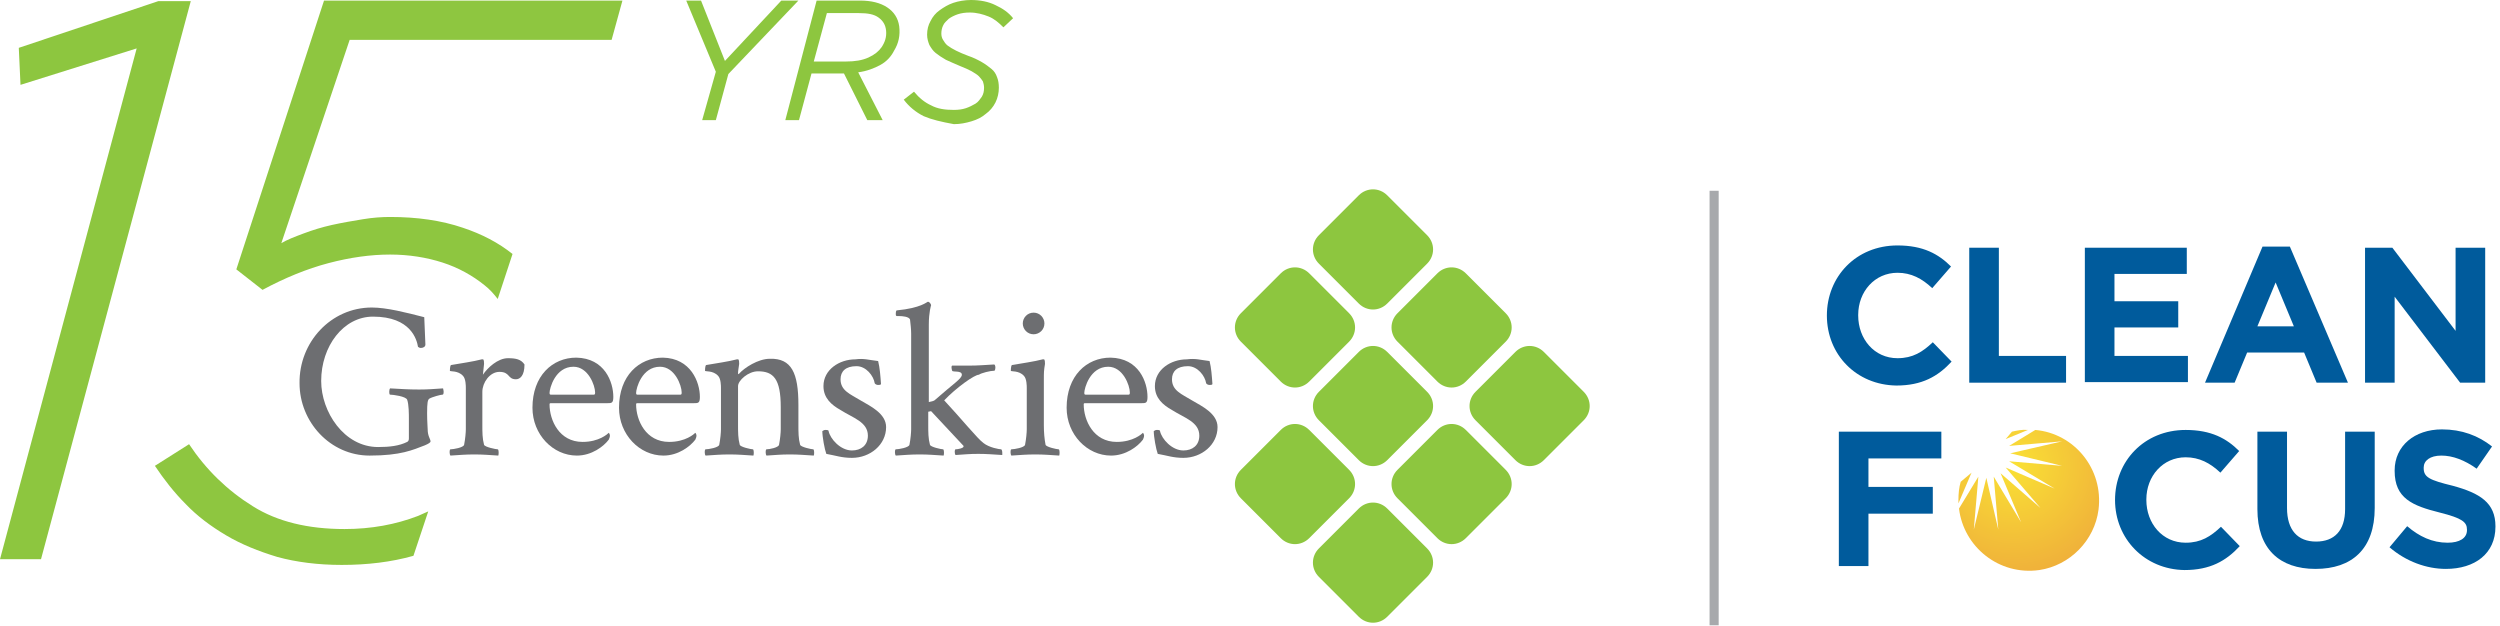 <?xml version="1.0" encoding="UTF-8"?>
<svg width="439px" height="110px" viewBox="0 0 439 110" version="1.1" xmlns="http://www.w3.org/2000/svg" xmlns:xlink="http://www.w3.org/1999/xlink">
    <title>GCF_15thAnniversary_Logo_548x110 copy-01</title>
    <defs>
        <radialGradient cx="404.996%" cy="-27.357%" fx="404.996%" fy="-27.357%" r="914.604%" gradientTransform="translate(4.05, -0.274), scale(1, 0.426), translate(-4.05, 0.274)" id="radialGradient-1">
            <stop stop-color="#FAE135" offset="0%"></stop>
            <stop stop-color="#EEAA3B" offset="100%"></stop>
        </radialGradient>
        <radialGradient cx="26.156%" cy="372.218%" fx="26.156%" fy="372.218%" r="1295.476%" gradientTransform="translate(0.262, 3.722), scale(0.417, 1), translate(-0.262, -3.722)" id="radialGradient-2">
            <stop stop-color="#FAE135" offset="0%"></stop>
            <stop stop-color="#EEAA3B" offset="100%"></stop>
        </radialGradient>
        <radialGradient cx="37.477%" cy="24.346%" fx="37.477%" fy="24.346%" r="85.58%" gradientTransform="translate(0.375, 0.243), scale(1, 0.995), translate(-0.375, -0.243)" id="radialGradient-3">
            <stop stop-color="#FAE135" offset="0%"></stop>
            <stop stop-color="#EEAA3B" offset="100%"></stop>
        </radialGradient>
    </defs>
    <g id="Page-1" stroke="none" stroke-width="1" fill="none" fill-rule="evenodd">
        <g id="GCF_15thAnniversary_Logo_548x110-copy-01" transform="translate(-0, 0)" fill-rule="nonzero">
            <g id="Group" transform="translate(52.599, 33.25)">
                <g transform="translate(-0, 0)">
                    <g transform="translate(0, 19.75)" fill="#6D6E71">
                        <path d="M12.701,1 C15.301,1 18.801,1.9 21.901,2.7 C21.901,2.7 22.101,7.1 22.101,7.5 C22.101,7.9 21.701,8.1 21.301,8.1 C21.101,8.1 20.901,8 20.801,7.9 C20.601,6.7 19.601,2.6 12.901,2.6 C7.701,2.6 3.801,7.8 3.801,13.9 C3.801,19.3 7.801,25.5 13.801,25.5 C15.801,25.5 17.501,25.3 18.901,24.6 C19.101,24.5 19.201,24.3 19.201,24 C19.201,23 19.201,20.8 19.201,20.8 L19.201,20.5 C19.201,19.8 19.201,18 18.901,17.2 C18.701,16.6 16.401,16.3 15.901,16.3 C15.701,16.3 15.701,15.4 15.901,15.2 C17.901,15.3 19.001,15.4 21.001,15.4 C22.601,15.4 23.601,15.3 25.201,15.2 C25.201,15.3 25.301,15.5 25.301,15.7 C25.301,16 25.301,16.3 25.101,16.3 C24.801,16.3 23.301,16.7 22.801,17 C22.501,17.2 22.401,17.7 22.401,19.6 C22.401,21 22.501,22 22.501,22.4 C22.501,23.6 23.001,24.1 23.001,24.5 C23.001,24.7 22.701,24.9 22.001,25.2 C19.901,26 17.801,27 12.301,27 C5.401,27 0.001,21.1 0.001,14.3 C-0.099,7.1 5.501,1 12.701,1 Z" id="Path"></path>
                        <path d="M39.501,11 C39.501,13 38.701,13.6 38.001,13.6 C36.501,13.6 37.001,12.3 35.101,12.3 C33.401,12.3 32.101,14.2 32.101,15.8 L32.101,21.6 C32.101,22.9 32.101,24 32.401,25.1 C32.501,25.5 34.501,25.9 34.801,25.9 C35.001,25.9 35.001,26.8 34.901,27 C33.301,26.9 32.201,26.8 30.701,26.8 C29.101,26.8 28.101,26.9 26.501,27 C26.301,26.8 26.301,25.9 26.501,25.9 C27.001,25.9 28.801,25.6 28.901,25.1 C29.101,24.1 29.201,22.9 29.201,22.4 L29.201,15.1 C29.201,14.8 29.201,13.5 28.701,13 C27.801,12 26.401,12.3 26.401,12.1 C26.401,12.1 26.401,11.2 26.601,11.1 C28.301,10.8 30.501,10.5 32.001,10.1 C32.001,10.1 32.201,10.1 32.201,10.1 C32.401,10.1 32.401,10.7 32.401,10.9 L32.201,12.8 C33.001,11.6 34.801,9.9 36.601,9.9 C38.001,9.9 38.901,10.1 39.501,11 Z" id="Path"></path>
                        <path d="M55.101,16.7 C55.101,17.8 54.801,17.8 54.001,17.8 L44.201,17.8 C44.001,17.8 43.901,17.8 43.901,18 C43.901,20.8 45.601,24.6 49.701,24.6 C52.601,24.6 54.101,23.2 54.301,23 C54.301,23 54.501,23.2 54.501,23.5 C54.501,23.7 54.401,24 54.301,24.2 C53.401,25.4 51.301,27 48.701,27 C44.501,27 40.901,23.3 40.901,18.6 C40.901,13 44.401,9.8 48.601,9.8 C53.601,9.9 55.101,14.1 55.101,16.7 Z M43.901,16 C43.901,16.1 43.901,16.3 44.101,16.3 L51.701,16.3 C51.901,16.3 51.901,16.1 51.901,15.9 C51.901,14.7 50.701,11.4 48.101,11.4 C44.901,11.4 43.901,15.2 43.901,16 Z" id="Shape"></path>
                        <path d="M70.301,16.7 C70.301,17.8 70.001,17.8 69.201,17.8 L59.401,17.8 C59.201,17.8 59.101,17.8 59.101,18 C59.101,20.8 60.801,24.6 64.901,24.6 C67.801,24.6 69.301,23.2 69.501,23 C69.501,23 69.701,23.2 69.701,23.5 C69.701,23.7 69.601,24 69.501,24.2 C68.601,25.4 66.501,27 63.901,27 C59.701,27 56.101,23.3 56.101,18.6 C56.101,13 59.601,9.8 63.801,9.8 C68.701,9.9 70.301,14.1 70.301,16.7 Z M59.101,16 C59.101,16.1 59.101,16.3 59.301,16.3 L66.901,16.3 C67.101,16.3 67.101,16.1 67.101,15.9 C67.101,14.7 65.901,11.4 63.301,11.4 C60.101,11.4 59.101,15.2 59.101,16 Z" id="Shape"></path>
                        <path d="M87.601,18.1 L87.601,21.6 C87.601,22.9 87.601,24 87.901,25.1 C88.001,25.5 89.901,25.9 90.201,25.9 C90.401,25.9 90.401,26.8 90.301,27 C88.701,26.9 87.601,26.8 86.101,26.8 C84.501,26.8 83.601,26.9 82.001,27 C81.801,26.8 81.801,25.9 82.001,25.9 C82.501,25.9 84.101,25.6 84.201,25.1 C84.401,24.1 84.501,22.9 84.501,22.4 L84.501,18.5 C84.501,13.5 83.201,12.2 80.501,12.2 C78.801,12.2 77.001,13.8 77.001,14.8 L77.001,21.6 C77.001,22.9 77.001,24 77.301,25.1 C77.401,25.5 79.301,25.9 79.601,25.9 C79.801,25.9 79.801,26.8 79.701,27 C78.101,26.9 77.001,26.8 75.501,26.8 C73.901,26.8 72.901,26.9 71.301,27 C71.101,26.8 71.101,25.9 71.301,25.9 C71.801,25.9 73.601,25.6 73.701,25.1 C73.901,24.1 74.001,22.9 74.001,22.4 L74.001,15.1 C74.001,14.8 74.001,13.5 73.501,13 C72.601,12 71.201,12.3 71.201,12.1 C71.201,12.1 71.201,11.2 71.401,11.1 C73.101,10.8 75.301,10.5 76.801,10.1 C76.801,10.1 77.001,10.1 77.001,10.1 C77.201,10.1 77.201,10.7 77.201,10.9 C77.101,11.7 77.001,12.1 77.001,12.5 C77.001,12.5 77.001,12.7 77.101,12.7 C77.101,12.7 77.201,12.7 77.201,12.6 C78.101,11.6 80.501,10 82.601,10 C86.401,9.9 87.601,12.5 87.601,18.1 Z" id="Path"></path>
                        <path d="M101.601,10.4 C101.901,11.6 102.001,13 102.101,14.4 C102.101,14.6 101.801,14.6 101.601,14.6 C101.401,14.6 101.101,14.5 101.001,14.3 C100.801,13 99.501,11.3 97.801,11.3 C95.901,11.3 95.001,12.2 95.001,13.6 C95.001,15.6 96.701,16.2 98.501,17.3 C100.201,18.3 103.001,19.6 103.001,22 C103.001,25.1 100.201,27.4 97.001,27.4 C95.201,27.4 94.201,27 92.501,26.7 C92.201,25.9 91.801,23.7 91.801,22.7 C92.001,22.6 92.101,22.5 92.301,22.5 C92.601,22.5 92.901,22.5 92.901,22.7 C93.201,24.1 95.001,26.1 97.001,26.1 C98.601,26.1 99.801,25.2 99.801,23.5 C99.801,21.1 97.201,20.4 95.001,19 C93.401,18.1 92.001,16.9 92.001,14.8 C92.001,11.9 94.801,10.1 97.601,10.1 C99.101,9.9 99.901,10.2 101.601,10.4 Z" id="Path"></path>
                        <path d="M113.201,17.3 C116.101,20.4 119.101,24.1 120.101,24.8 C121.101,25.6 122.901,25.9 123.201,25.9 C123.301,25.9 123.401,26.2 123.401,26.5 C123.401,26.7 123.401,26.8 123.401,26.9 C121.801,26.8 120.601,26.7 119.201,26.7 C117.601,26.7 116.801,26.8 115.201,26.9 C115.001,26.7 115.001,25.9 115.201,25.9 C115.601,25.9 116.601,25.7 116.601,25.4 C116.601,25.4 116.601,25.3 116.601,25.3 L110.901,19.2 L110.401,19.3 L110.401,21.6 C110.401,22.9 110.401,24 110.701,25.1 C110.801,25.5 112.701,25.9 113.001,25.9 C113.201,25.9 113.201,26.8 113.101,27 C111.501,26.9 110.401,26.8 108.901,26.8 C107.301,26.8 106.301,26.9 104.701,27 C104.501,26.8 104.501,25.9 104.701,25.9 C105.201,25.9 107.001,25.6 107.101,25.1 C107.301,24.1 107.401,22.9 107.401,22.4 L107.401,5.6 C107.401,4.9 107.301,3.9 107.201,3.1 C107.001,2.6 105.901,2.5 105.201,2.5 L104.901,2.5 C104.701,2.5 104.701,2.3 104.701,2.1 C104.701,2 104.701,1.5 104.901,1.5 C109.101,1.1 110.201,7.10542736e-15 110.301,7.10542736e-15 L110.401,7.10542736e-15 C110.601,7.10542736e-15 110.901,0.4 110.901,0.6 C110.901,0.6 110.501,1.8 110.501,4 L110.501,17.6 C110.801,17.5 111.201,17.5 111.501,17.3 C114.901,14.3 116.301,13.5 116.301,12.8 C116.301,12 114.701,12.4 114.601,12.1 C114.501,11.8 114.401,11.3 114.601,11.2 L117.701,11.2 C119.101,11.2 120.201,11.1 122.001,11 C122.301,11.2 122.201,12.1 122.001,12.1 C121.301,12.1 119.701,12.5 119.301,12.8 C118.501,12.8 115.301,15.1 113.201,17.3 Z" id="Path"></path>
                        <path d="M131.001,25.1 C131.101,25.5 133.001,25.9 133.301,25.9 C133.501,25.9 133.501,26.8 133.401,27 C131.801,26.9 130.701,26.8 129.201,26.8 C127.601,26.8 126.601,26.9 125.001,27 C124.801,26.8 124.801,25.9 125.001,25.9 C125.501,25.9 127.301,25.6 127.401,25.1 C127.601,24.1 127.701,22.9 127.701,22.4 L127.701,15.1 C127.701,14.8 127.701,13.5 127.201,13 C126.301,12 124.901,12.3 124.901,12.1 C124.901,12.1 124.901,11.2 125.101,11.1 C126.801,10.8 129.001,10.5 130.501,10.1 C130.501,10.1 130.701,10.1 130.701,10.1 C130.901,10.1 130.901,10.7 130.901,10.9 C130.701,12.1 130.701,12.4 130.701,13.7 L130.701,21.7 C130.701,22.9 130.801,24.1 131.001,25.1 Z M128.901,1.9 C130.001,1.9 130.801,2.8 130.801,3.8 C130.801,4.9 129.901,5.7 128.901,5.7 C127.801,5.7 127.001,4.8 127.001,3.8 C127.001,2.8 127.801,1.9 128.901,1.9 Z" id="Shape"></path>
                        <path d="M148.901,16.7 C148.901,17.8 148.601,17.8 147.801,17.8 L138.001,17.8 C137.801,17.8 137.701,17.8 137.701,18 C137.701,20.8 139.401,24.6 143.501,24.6 C146.401,24.6 147.901,23.2 148.101,23 C148.101,23 148.301,23.2 148.301,23.5 C148.301,23.7 148.201,24 148.101,24.2 C147.201,25.4 145.101,27 142.501,27 C138.301,27 134.701,23.3 134.701,18.6 C134.701,13 138.201,9.8 142.401,9.8 C147.401,9.9 148.901,14.1 148.901,16.7 Z M137.801,16 C137.801,16.1 137.801,16.3 138.001,16.3 L145.601,16.3 C145.801,16.3 145.801,16.1 145.801,15.9 C145.801,14.7 144.601,11.4 142.001,11.4 C138.801,11.4 137.801,15.2 137.801,16 Z" id="Shape"></path>
                        <path d="M159.801,10.4 C160.101,11.6 160.201,13 160.301,14.4 C160.301,14.6 160.001,14.6 159.801,14.6 C159.601,14.6 159.301,14.5 159.201,14.3 C159.001,13 157.701,11.3 156.001,11.3 C154.101,11.3 153.201,12.2 153.201,13.6 C153.201,15.6 154.901,16.2 156.701,17.3 C158.401,18.3 161.201,19.6 161.201,22 C161.201,25.1 158.401,27.4 155.201,27.4 C153.401,27.4 152.401,27 150.701,26.7 C150.401,25.9 150.001,23.7 150.001,22.7 C150.201,22.6 150.301,22.5 150.501,22.5 C150.801,22.5 151.101,22.5 151.101,22.7 C151.401,24.1 153.201,26.1 155.201,26.1 C156.801,26.1 158.001,25.2 158.001,23.5 C158.001,21.1 155.401,20.4 153.201,19 C151.601,18.1 150.201,16.9 150.201,14.8 C150.201,11.9 153.001,10.1 155.801,10.1 C157.401,9.9 158.101,10.2 159.801,10.4 Z" id="Path"></path>
                    </g>
                    <g transform="translate(164.251, -0)" fill="#8DC63F" id="Path">
                        <path d="M26.75,1.05 C25.35,-0.35 23.15,-0.35 21.75,1.05 L14.75,8.05 C13.35,9.45 13.35,11.65 14.75,13.05 L21.75,20.05 C23.15,21.45 25.35,21.45 26.75,20.05 L33.75,13.05 C35.15,11.65 35.15,9.45 33.75,8.05 L26.75,1.05 Z"></path>
                        <path d="M13.05,14.75 C11.65,13.35 9.45,13.35 8.05,14.75 L1.05,21.75 C-0.35,23.15 -0.35,25.35 1.05,26.75 L8.05,33.75 C9.45,35.15 11.65,35.15 13.05,33.75 L20.05,26.75 C21.45,25.35 21.45,23.15 20.05,21.75 L13.05,14.75 Z"></path>
                        <g transform="translate(0, 13.7)">
                            <path d="M40.55,1.05 C39.15,-0.35 36.95,-0.35 35.55,1.05 L28.55,8.05 C27.15,9.45 27.15,11.65 28.55,13.05 L35.55,20.05 C36.95,21.45 39.15,21.45 40.55,20.05 L47.55,13.05 C48.95,11.65 48.95,9.45 47.55,8.05 L40.55,1.05 Z"></path>
                            <path d="M26.75,14.85 C25.35,13.45 23.15,13.45 21.75,14.85 L14.75,21.85 C13.35,23.25 13.35,25.45 14.75,26.85 L21.75,33.85 C23.15,35.25 25.35,35.25 26.75,33.85 L33.75,26.85 C35.15,25.45 35.15,23.25 33.75,21.85 L26.75,14.85 Z"></path>
                            <path d="M13.05,28.55 C11.65,27.15 9.45,27.15 8.05,28.55 L1.05,35.55 C-0.35,36.95 -0.35,39.15 1.05,40.55 L8.05,47.55 C9.45,48.95 11.65,48.95 13.05,47.55 L20.05,40.55 C21.45,39.15 21.45,36.95 20.05,35.55 L13.05,28.55 Z"></path>
                        </g>
                        <g transform="translate(13.7, 27.5)">
                            <path d="M40.55,1.05 C39.15,-0.35 36.95,-0.35 35.55,1.05 L28.55,8.05 C27.15,9.45 27.15,11.65 28.55,13.05 L35.55,20.05 C36.95,21.45 39.15,21.45 40.55,20.05 L47.55,13.05 C48.95,11.65 48.95,9.45 47.55,8.05 L40.55,1.05 Z"></path>
                            <path d="M26.85,14.75 C25.45,13.35 23.25,13.35 21.85,14.75 L14.85,21.75 C13.45,23.15 13.45,25.35 14.85,26.75 L21.85,33.75 C23.25,35.15 25.45,35.15 26.85,33.75 L33.85,26.75 C35.25,25.35 35.25,23.15 33.85,21.75 L26.85,14.75 Z"></path>
                            <path d="M13.05,28.55 C11.65,27.15 9.45,27.15 8.05,28.55 L1.05,35.55 C-0.35,36.95 -0.35,39.15 1.05,40.55 L8.05,47.55 C9.45,48.95 11.65,48.95 13.05,47.55 L20.05,40.55 C21.45,39.15 21.45,36.95 20.05,35.55 L13.05,28.55 Z"></path>
                        </g>
                    </g>
                </g>
                <g transform="translate(268.201, 9.85)">
                    <path d="M0,12.3 L0,12.3 C0,5.5 5.1,-7.10542736e-15 12.4,-7.10542736e-15 C16.9,-7.10542736e-15 19.6,1.5 21.8,3.7 L18.5,7.5 C16.7,5.8 14.8,4.8 12.4,4.8 C8.4,4.8 5.5,8.1 5.5,12.2 L5.5,12.3 C5.5,16.4 8.3,19.8 12.4,19.8 C15.1,19.8 16.8,18.7 18.6,17 L21.9,20.4 C19.5,23 16.7,24.6 12.2,24.6 C5.2,24.5 0,19.2 0,12.3 Z" id="Path" fill="#005B9C"></path>
                    <polygon id="Path" fill="#005B9C" points="25 0.4 30.2 0.4 30.2 19.4 42 19.4 42 24.1 25 24.1"></polygon>
                    <polygon id="Path" fill="#005B9C" points="45.3 0.4 63.2 0.4 63.2 5 50.5 5 50.5 9.8 61.7 9.8 61.7 14.4 50.5 14.4 50.5 19.4 63.4 19.4 63.4 24 45.3 24 45.3 0.4"></polygon>
                    <path d="M76.5,0.2 L81.3,0.2 L91.5,24.1 L86,24.1 L83.8,18.8 L73.8,18.8 L71.6,24.1 L66.4,24.1 L76.5,0.2 Z M82,14.2 L78.8,6.5 L75.6,14.2 L82,14.2 Z" id="Shape" fill="#005B9C"></path>
                    <polygon id="Path" fill="#005B9C" points="94.5 0.4 99.3 0.4 110.4 15 110.4 0.4 115.6 0.4 115.6 24.1 111.2 24.1 99.7 9 99.7 24.1 94.5 24.1 94.5 0.4"></polygon>
                    <polygon id="Path" fill="#005B9C" points="2 32.7 20.1 32.7 20.1 37.4 7.3 37.4 7.3 42.4 18.6 42.4 18.6 47.1 7.3 47.1 7.3 56.3 2.1 56.3 2.1 32.7"></polygon>
                    <path d="M50.6,44.7 L50.6,44.7 C50.6,37.9 55.7,32.4 63,32.4 C67.5,32.4 70.2,33.9 72.4,36.1 L69.1,39.9 C67.3,38.2 65.4,37.2 63,37.2 C59,37.2 56.1,40.5 56.1,44.6 L56.1,44.7 C56.1,48.8 58.9,52.2 63,52.2 C65.7,52.2 67.4,51.1 69.2,49.4 L72.5,52.8 C70.1,55.4 67.3,57 62.8,57 C55.8,56.9 50.6,51.5 50.6,44.7 Z" id="Path" fill="#005B9C"></path>
                    <path d="M75.6,46.3 L75.6,32.7 L80.8,32.7 L80.8,46.1 C80.8,50 82.7,52 85.9,52 C89.1,52 91,50.1 91,46.3 L91,32.7 L96.2,32.7 L96.2,46.1 C96.2,53.3 92.2,56.8 85.8,56.8 C79.5,56.8 75.6,53.3 75.6,46.3 Z" id="Path" fill="#005B9C"></path>
                    <path d="M98.8,53 L101.9,49.3 C104,51.1 106.3,52.2 109,52.2 C111.1,52.2 112.4,51.4 112.4,50 L112.4,49.9 C112.4,48.6 111.6,47.9 107.6,46.9 C102.8,45.7 99.7,44.4 99.7,39.6 L99.7,39.5 C99.7,35.2 103.2,32.3 108,32.3 C111.5,32.3 114.4,33.4 116.8,35.3 L114.1,39.2 C112,37.7 109.9,36.9 107.9,36.9 C105.9,36.9 104.8,37.8 104.8,39 L104.8,39.1 C104.8,40.7 105.8,41.2 109.9,42.2 C114.7,43.5 117.4,45.2 117.4,49.3 L117.4,49.4 C117.4,54.1 113.8,56.8 108.7,56.8 C105.3,56.8 101.7,55.5 98.8,53 Z" id="Path" fill="#005B9C"></path>
                    <g transform="translate(23.1, 32.373)" id="Path">
                        <path d="M-5.68434189e-14,12.927 L2.3,7.527 L0.4,9.127 C0.1,10.127 -5.68434189e-14,11.227 -5.68434189e-14,12.327 C-5.68434189e-14,12.527 -5.68434189e-14,12.727 -5.68434189e-14,12.927 Z" fill="url(#radialGradient-1)"></path>
                        <path d="M9.4,0.327 L8.3,1.627 L12.2,0.027 C11.2,-0.073 10.3,0.127 9.4,0.327 Z" fill="url(#radialGradient-2)"></path>
                        <path d="M13.5,0.027 L8.9,2.827 L18.2,2.027 L9.1,4.127 L18.2,6.327 L8.9,5.527 L16.9,10.327 L8.3,6.627 L14.4,13.727 L7.4,7.627 L11,16.227 L6.2,8.227 L7,17.527 L4.9,8.427 L2.7,17.527 L3.5,8.227 L0.1,13.827 C0.9,20.527 7.1,25.627 14.2,24.627 C19.6,23.827 23.9,19.427 24.6,14.027 C25.5,6.827 20.3,0.627 13.5,0.027 Z" fill="url(#radialGradient-3)"></path>
                    </g>
                </g>
                <line x1="248.401" y1="0.25" x2="248.401" y2="76.55" id="Path" stroke="#A7A9AC" stroke-width="1.6" fill="#FFFFFF"></line>
            </g>
            <g id="Group" transform="translate(120.5, 0)" fill="#8DC63F">
                <polygon id="Path" points="5.2 12.6 0 0.1 2.6 0.1 6.8 10.7 16.7 0.1 19.7 0.1 7.4 13 5.2 21.1 2.8 21.1"></polygon>
                <path d="M22.9,0.1 L30.5,0.1 C32.5,0.1 34.1,0.5 35.3,1.3 C36.5,2.1 37.2,3.2 37.4,4.6 C37.6,6.2 37.3,7.6 36.5,8.9 C36,9.9 35.2,10.8 34.1,11.4 C33,12 31.7,12.5 30.2,12.7 L34.5,21.1 L31.8,21.1 L27.7,12.9 L22,12.9 L19.8,21.1 L17.4,21.1 L22.9,0.1 Z M28.1,10.8 C29.6,10.8 30.9,10.6 32,10.1 C33.1,9.6 33.8,9 34.3,8.3 C34.9,7.4 35.2,6.5 35.1,5.4 C35,4.4 34.6,3.7 33.8,3.1 C33,2.5 31.9,2.3 30.3,2.3 L24.7,2.3 L22.4,10.8 L28.1,10.8 Z" id="Shape"></path>
                <path d="M41.7,20.4 C40.3,19.7 39.1,18.7 38.2,17.5 L40,16.1 C40.9,17.2 41.9,18 43,18.5 C44.1,19.1 45.4,19.3 47,19.3 C47.8,19.3 48.5,19.2 49.1,19 C49.7,18.8 50.3,18.5 50.8,18.2 C51.3,17.9 51.6,17.4 51.9,17 C52.2,16.5 52.3,16 52.3,15.4 C52.3,15 52.2,14.6 52.1,14.3 C51.9,14 51.7,13.7 51.4,13.4 C51.1,13.1 50.6,12.8 50.1,12.5 C49.5,12.2 48.9,11.9 48.1,11.6 C47.1,11.2 46.3,10.8 45.6,10.5 C44.9,10.1 44.3,9.7 43.8,9.3 C43.3,8.9 43,8.4 42.7,7.9 C42.5,7.4 42.3,6.8 42.3,6.1 C42.3,5.2 42.5,4.4 42.9,3.7 C43.3,2.9 43.8,2.3 44.5,1.8 C45.2,1.3 46,0.8 46.9,0.5 C47.8,0.2 48.9,6.66133815e-16 50,6.66133815e-16 C51.6,6.66133815e-16 53.1,0.3 54.3,0.9 C55.6,1.5 56.6,2.2 57.4,3.2 L55.7,4.8 C54.9,4 54.1,3.3 53.1,2.9 C52.1,2.5 51,2.2 49.8,2.2 C49,2.2 48.3,2.3 47.7,2.5 C47.1,2.7 46.5,3 46.1,3.3 C45.7,3.7 45.3,4 45.1,4.5 C44.9,4.9 44.8,5.4 44.8,5.9 C44.8,6.3 44.9,6.7 45.1,7 C45.3,7.3 45.5,7.7 45.9,8 C46.3,8.3 46.8,8.6 47.4,8.9 C48,9.2 48.7,9.5 49.5,9.8 C50.4,10.1 51.2,10.5 51.9,10.9 C52.6,11.3 53.1,11.7 53.6,12.1 C54.1,12.5 54.4,13 54.6,13.6 C54.8,14.1 54.9,14.7 54.9,15.4 C54.9,16.3 54.7,17.2 54.3,18 C53.9,18.8 53.3,19.5 52.6,20 C51.9,20.6 51.1,21 50.1,21.3 C49.1,21.6 48.1,21.8 47,21.8 C44.8,21.4 43.1,21 41.7,20.4 Z" id="Path"></path>
            </g>
            <polygon id="Path" fill="#8DC63F" points="24 8.5 3.6 14.9 3.3 8.4 27.8 0.2 33.5 0.2 7.2 98.2 4.26325641e-14 98.2"></polygon>
            <g id="Group" transform="translate(27.2, 0.1)" fill="#8EC640">
                <path d="M29.7,-1.77635684e-15 L14.3,47.2 L18.9,50.8 C22.8,48.7 26.7,47.1 30.5,46.1 C34.3,45.1 37.9,44.6 41.3,44.6 C44.6,44.6 47.7,45.1 50.5,46 C53.3,46.9 55.8,48.3 57.9,50 C58.8,50.7 59.5,51.5 60.2,52.4 L62.8,44.5 C60.3,42.5 57.4,41 54.1,39.9 C50.3,38.6 46,38 41.3,38 C39.9,38 38.3,38.1 36.5,38.4 C34.7,38.7 32.9,39 31.1,39.4 C29.3,39.8 27.7,40.3 26.1,40.9 C24.5,41.5 23.2,42 22.2,42.6 L34.2,6.9 L80.2,6.9 L82.1,-1.77635684e-15 L29.7,-1.77635684e-15 Z" id="Path"></path>
                <path d="M48,89.7 C47.4,90 46.8,90.2 46.2,90.5 C42.3,92 38,92.8 33.3,92.8 C26.9,92.8 21.5,91.5 17.2,88.8 C12.7,86 9,82.4 6,77.9 L0,81.7 C1.6,84.1 3.4,86.4 5.4,88.4 C7.4,90.5 9.8,92.3 12.5,93.9 C15.2,95.5 18.2,96.7 21.5,97.7 C24.8,98.6 28.6,99.1 32.8,99.1 C37.3,99.1 41.5,98.6 45.4,97.5 L48,89.7 Z" id="Path"></path>
            </g>
        </g>
    </g>
</svg>